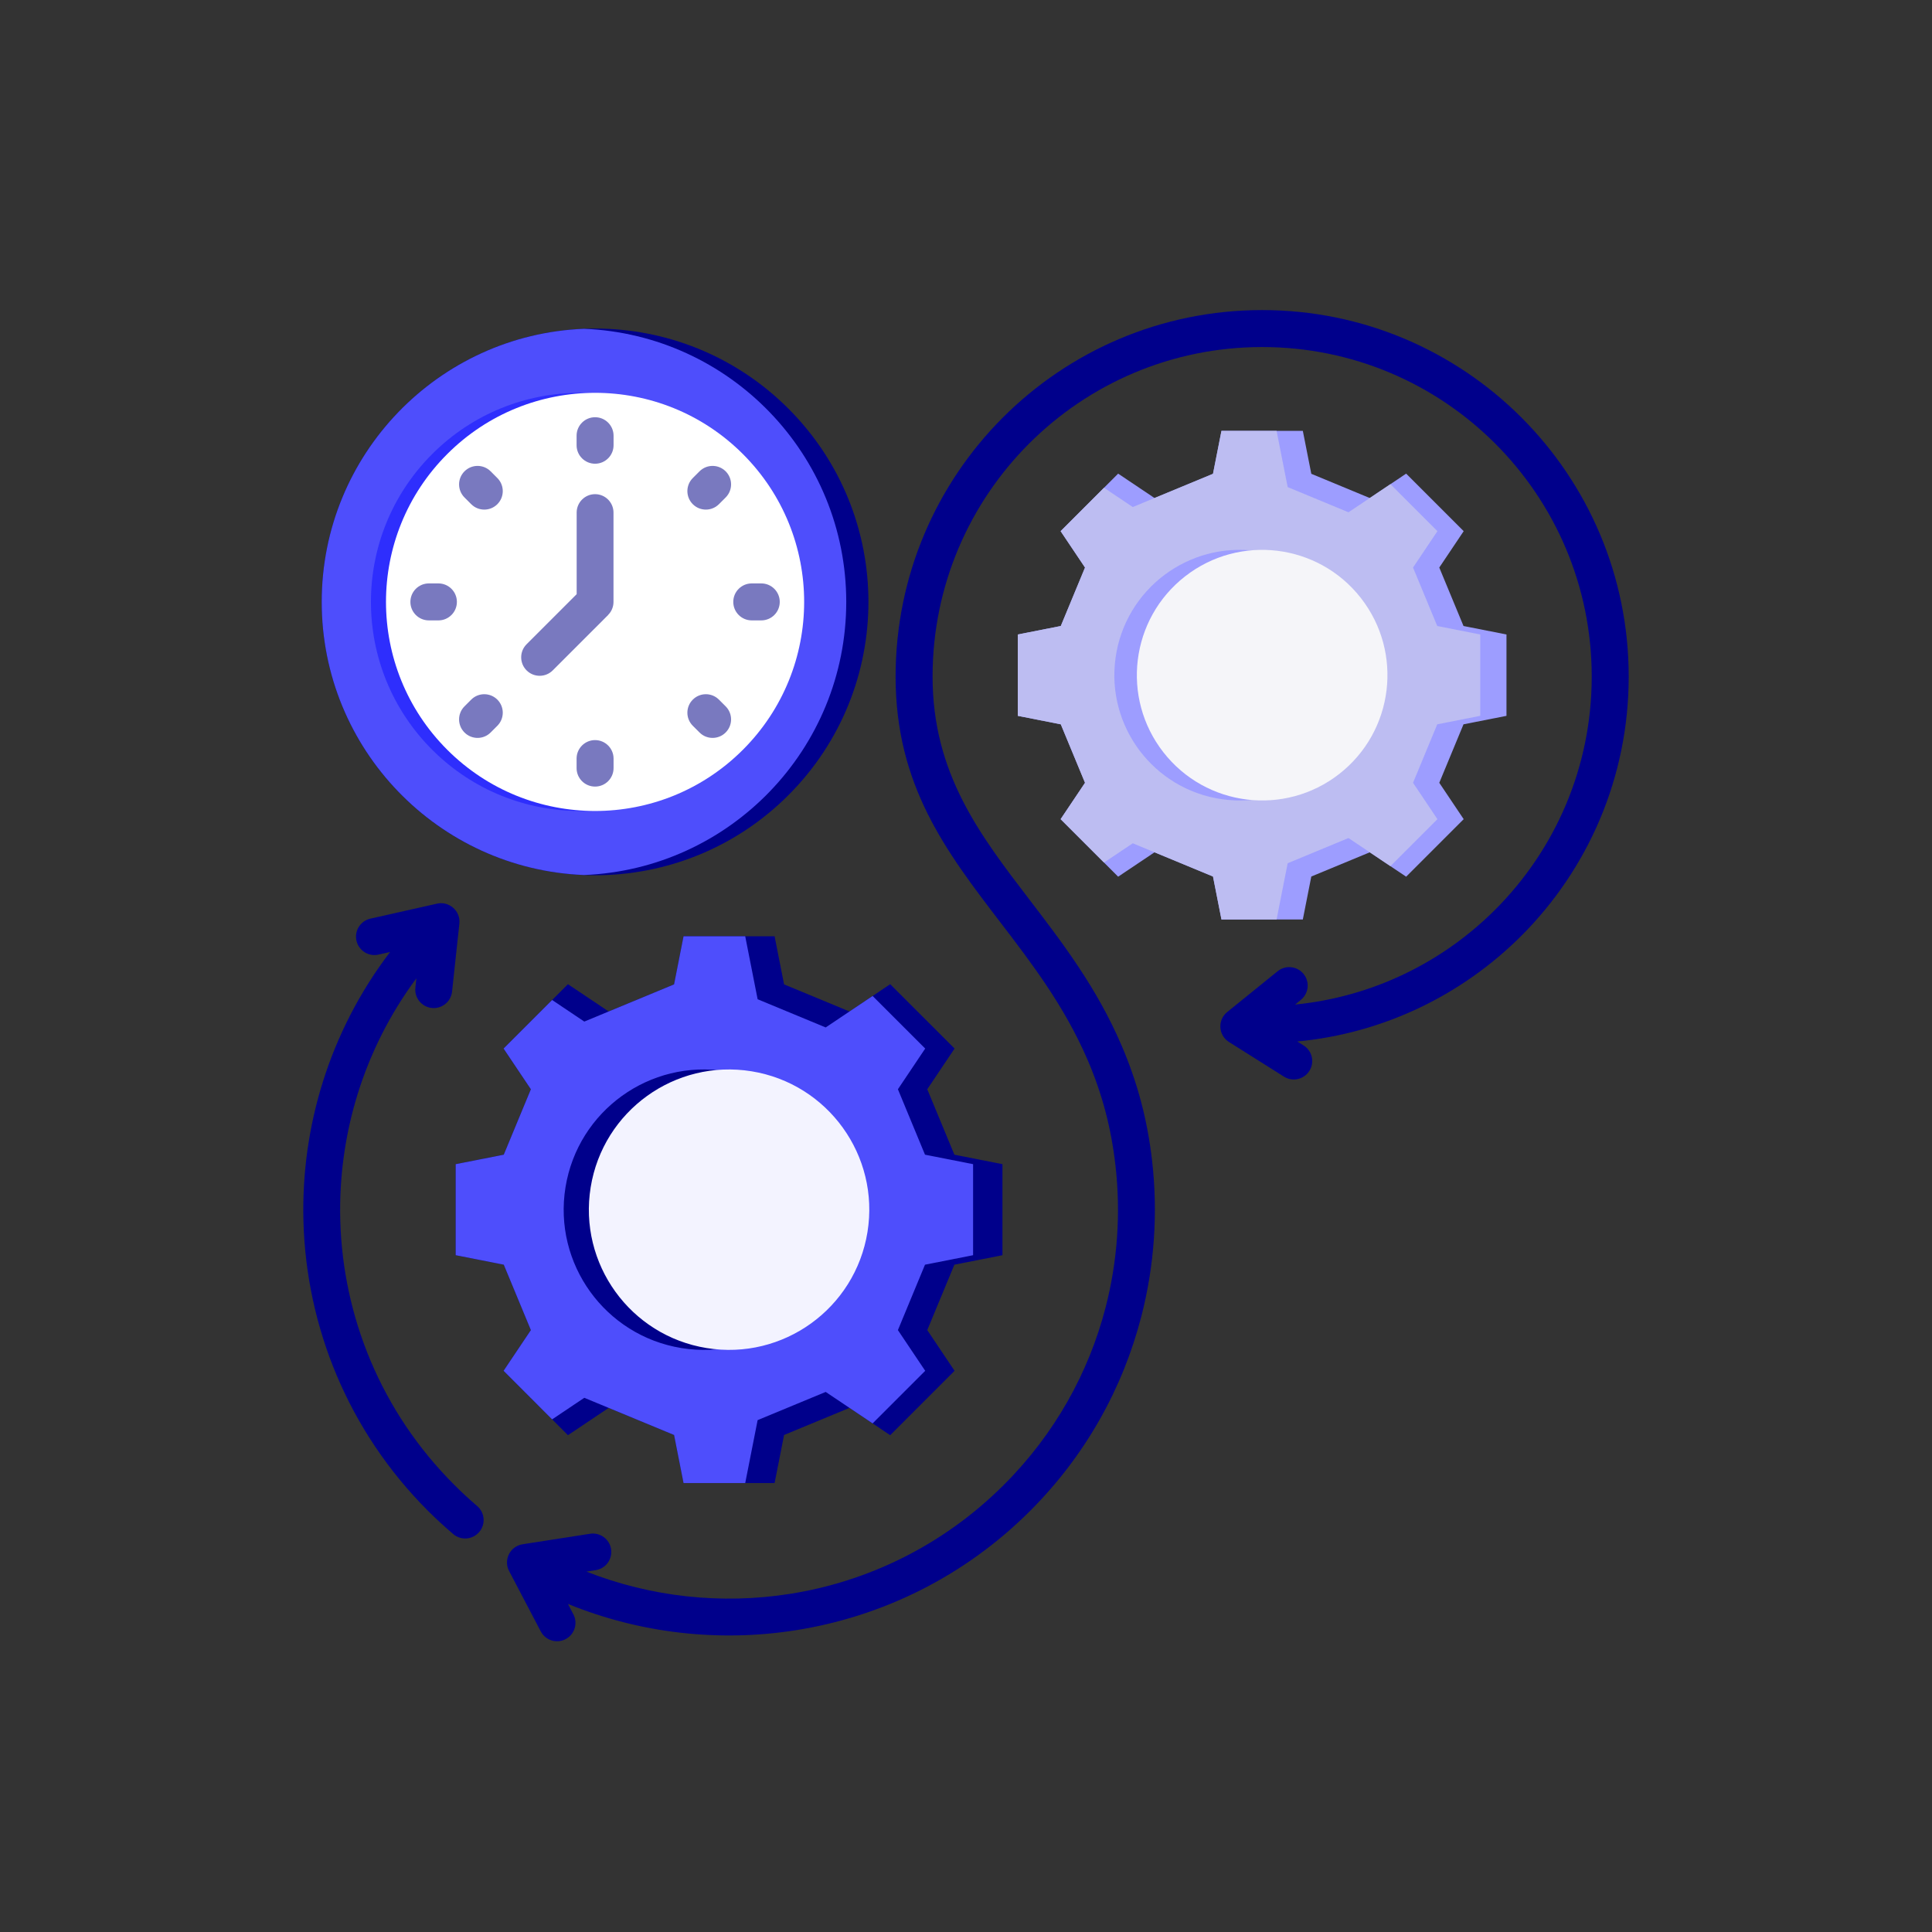 <svg xmlns="http://www.w3.org/2000/svg" width="200" height="200" viewBox="0 0 200 200" fill="none">
<rect x="0" y="0" width="200" height="200" fill="#333333" stroke="none"/>
<g clip-path="url(#clip0_516_1879)">
<path fill-rule="evenodd" clip-rule="evenodd" d="M87.939 104.708L92.153 101.883L98.817 108.546L95.991 112.76L98.797 119.533L103.774 120.514V129.938L98.797 130.92L95.991 137.692L98.817 141.906L92.153 148.57L87.939 145.744L81.167 148.549L80.186 153.527H70.762L69.78 148.549L63.008 145.744L58.794 148.57L52.13 141.906L54.956 137.692L52.15 130.92L47.173 129.938V120.514L52.15 119.533L54.956 112.76L52.13 108.546L58.794 101.883L63.008 104.708L69.78 101.903L70.762 96.925H80.186L81.167 101.903L87.939 104.708Z" fill="#00008B"/>
<path fill-rule="evenodd" clip-rule="evenodd" d="M87.939 104.708L90.333 103.103L95.777 108.546L92.951 112.76L95.756 119.533L100.734 120.514V125.226V129.938L95.756 130.92L92.951 137.692L95.777 141.906L90.333 147.349L87.939 145.744L85.475 144.092L78.43 147.011L77.145 153.527H70.761L69.78 148.549L63.008 145.744H63.008L60.487 144.7L57.157 146.933L52.13 141.906L54.956 137.692L52.15 130.92L47.173 129.938V120.514L52.15 119.533L54.956 112.76L52.13 108.546L57.157 103.52L60.487 105.753L63.008 104.708L69.78 101.903L70.761 96.925H77.145L78.43 103.442L85.475 106.361L87.939 104.708Z" fill="#4E4EFC"/>
<path d="M87.193 127.55C88.477 119.638 83.104 112.183 75.192 110.899C67.28 109.615 59.825 114.988 58.541 122.9C57.257 130.813 62.63 138.267 70.542 139.551C78.454 140.835 85.909 135.462 87.193 127.55Z" fill="#00008B"/>
<path d="M89.8 127.55C91.084 119.638 85.71 112.183 77.798 110.899C69.886 109.615 62.431 114.988 61.147 122.9C59.864 130.813 65.237 138.267 73.149 139.551C81.061 140.835 88.516 135.462 89.8 127.55Z" fill="#F3F3FF"/>
<path fill-rule="evenodd" clip-rule="evenodd" d="M134.065 103.992C142.126 103.192 149.362 99.588 154.782 94.168C160.956 87.994 164.775 79.465 164.775 70.043C164.775 60.622 160.956 52.092 154.782 45.918C148.608 39.744 140.079 35.926 130.657 35.926C121.236 35.926 112.707 39.745 106.533 45.918C100.359 52.092 96.54 60.622 96.54 70.043C96.54 80.027 101.39 86.365 106.57 93.133C109.993 97.606 113.551 102.256 116.117 108.253C117.769 112.115 118.776 115.931 119.261 120.129C119.883 125.518 119.512 131.004 118.147 136.289C116.244 143.663 112.409 150.635 106.646 156.398C99.787 163.257 91.218 167.382 82.299 168.774C74.419 170.003 66.271 169.091 58.793 166.039L59.357 167.114C59.844 168.047 59.483 169.198 58.549 169.686C57.616 170.173 56.465 169.811 55.977 168.878L52.727 162.68C52.082 161.533 52.773 160.067 54.098 159.862L61.083 158.774C62.124 158.613 63.098 159.326 63.259 160.366C63.42 161.407 62.707 162.381 61.666 162.542L60.706 162.692C67.412 165.331 74.682 166.103 81.716 165.006C89.844 163.738 97.664 159.967 103.939 153.692C109.214 148.417 112.718 142.053 114.454 135.332C115.693 130.533 116.032 125.547 115.472 120.641C115.029 116.768 114.102 113.227 112.564 109.666C110.165 104.116 106.786 99.7 103.534 95.451C97.945 88.148 92.712 81.309 92.712 70.043C92.712 59.565 96.959 50.079 103.826 43.212C110.693 36.345 120.179 32.098 130.657 32.098C141.136 32.098 150.622 36.345 157.489 43.212C164.356 50.079 168.603 59.565 168.603 70.043C168.603 80.521 164.356 90.008 157.489 96.874C151.427 102.936 143.325 106.956 134.301 107.815L134.95 108.224C135.842 108.786 136.11 109.964 135.548 110.856C134.987 111.748 133.808 112.016 132.916 111.454L127.221 107.866C126.104 107.163 126.031 105.575 127.041 104.763L132.266 100.537C133.088 99.876 134.289 100.007 134.95 100.828C135.611 101.65 135.48 102.852 134.658 103.512L134.066 103.992H134.065Z" fill="#00008B"/>
<path fill-rule="evenodd" clip-rule="evenodd" d="M141.798 51.556L145.564 49.03L151.52 54.986L148.994 58.752L151.502 64.804L155.95 65.681V74.104L151.502 74.981L148.994 81.034L151.52 84.8L145.564 90.755L141.798 88.23L135.746 90.737L134.868 95.186H126.446L125.569 90.737L119.517 88.23L115.75 90.755L109.795 84.8L112.32 81.034L109.813 74.981L105.364 74.104V65.681L109.813 64.804L112.32 58.752L109.795 54.986L115.75 49.03L119.516 51.556L125.569 49.048L126.446 44.6H134.868L135.746 49.048L141.798 51.556Z" fill="#9D9DFF"/>
<path fill-rule="evenodd" clip-rule="evenodd" d="M141.798 51.556L143.938 50.121L148.802 54.986L146.277 58.752L148.784 64.804L153.233 65.681V69.893V74.104L148.784 74.981L146.277 81.034L148.802 84.8L143.938 89.664L141.798 88.23L139.596 86.753L133.299 89.362L132.151 95.186H126.446L125.569 90.737L119.517 88.23H119.516L117.264 87.296L114.287 89.292L109.795 84.8L112.321 81.034L109.813 74.981L105.364 74.104V65.681L109.813 64.804L112.321 58.752L109.795 54.986L114.287 50.493L117.264 52.489L119.516 51.556L125.569 49.048L126.446 44.6H132.151L133.299 50.423L139.596 53.032L141.798 51.556Z" fill="#BDBDF2"/>
<path d="M141.175 71.692C142.168 64.597 137.223 58.04 130.128 57.047C123.034 56.053 116.477 60.999 115.483 68.093C114.49 75.188 119.435 81.745 126.53 82.738C133.624 83.732 140.181 78.786 141.175 71.692Z" fill="#9D9DFF"/>
<path d="M138.64 80.117C144.287 75.708 145.29 67.556 140.881 61.91C136.473 56.264 128.321 55.26 122.675 59.669C117.029 64.077 116.025 72.229 120.434 77.875C124.842 83.522 132.994 84.525 138.64 80.117Z" fill="#F5F5F9"/>
<path fill-rule="evenodd" clip-rule="evenodd" d="M49.398 155.904C50.198 156.59 50.292 157.795 49.607 158.596C48.921 159.397 47.716 159.491 46.915 158.805C46.452 158.411 46.011 158.019 45.59 157.631C45.111 157.189 44.681 156.777 44.302 156.398C36.009 148.105 31.713 137.322 31.413 126.446C31.143 116.634 34.133 106.748 40.382 98.55L39.18 98.82C38.152 99.052 37.131 98.406 36.9 97.378C36.669 96.35 37.315 95.328 38.343 95.097L45.151 93.566C46.433 93.215 47.697 94.264 47.554 95.61L46.797 102.648C46.685 103.697 45.745 104.457 44.696 104.345C43.647 104.234 42.887 103.293 42.999 102.244L43.103 101.276C37.611 108.68 34.984 117.543 35.226 126.342C35.499 136.265 39.427 146.111 47.008 153.692C47.436 154.12 47.825 154.496 48.177 154.821C48.593 155.205 49 155.567 49.397 155.905L49.398 155.904Z" fill="#00008B"/>
<path d="M81.612 82.319C92.663 71.268 92.663 53.35 81.612 42.3C70.561 31.249 52.644 31.249 41.593 42.3C30.542 53.35 30.542 71.268 41.593 82.319C52.644 93.37 70.561 93.37 81.612 82.319Z" fill="#00008B"/>
<path fill-rule="evenodd" clip-rule="evenodd" d="M60.453 90.582C45.358 89.979 33.304 77.553 33.304 62.309C33.304 47.065 45.358 34.639 60.453 34.037C75.549 34.64 87.603 47.066 87.603 62.309C87.603 77.553 75.549 89.979 60.453 90.582Z" fill="#4E4EFC"/>
<path d="M75.348 77.614C83.801 69.161 83.801 55.457 75.348 47.004C66.896 38.552 53.191 38.552 44.739 47.004C36.286 55.457 36.286 69.161 44.739 77.614C53.191 86.066 66.896 86.066 75.348 77.614Z" fill="#2E2EFD"/>
<path d="M76.906 77.614C85.359 69.162 85.359 55.457 76.906 47.005C68.454 38.552 54.75 38.552 46.297 47.005C37.844 55.457 37.844 69.162 46.297 77.614C54.75 86.067 68.454 86.067 76.906 77.614Z" fill="white"/>
<path fill-rule="evenodd" clip-rule="evenodd" d="M44.398 64.223C43.341 64.223 42.484 63.366 42.484 62.309C42.484 61.252 43.341 60.395 44.398 60.395H45.383C46.44 60.395 47.297 61.252 47.297 62.309C47.297 63.366 46.44 64.223 45.383 64.223H44.398ZM48.084 51.498C47.337 50.75 47.337 49.538 48.084 48.791C48.831 48.044 50.043 48.044 50.791 48.791L51.486 49.487C52.233 50.234 52.233 51.446 51.486 52.194C50.739 52.941 49.527 52.941 48.78 52.194L48.084 51.498ZM59.688 45.105C59.688 44.048 60.545 43.191 61.602 43.191C62.659 43.191 63.516 44.048 63.516 45.105V46.09C63.516 47.147 62.659 48.004 61.602 48.004C60.545 48.004 59.688 47.147 59.688 46.09V45.105ZM72.414 48.791C73.161 48.044 74.373 48.044 75.12 48.791C75.868 49.538 75.868 50.75 75.12 51.498L74.424 52.194C73.677 52.941 72.465 52.941 71.718 52.194C70.971 51.446 70.971 50.234 71.718 49.487L72.414 48.791ZM78.806 60.395C79.863 60.395 80.72 61.252 80.72 62.309C80.72 63.366 79.863 64.223 78.806 64.223H77.822C76.765 64.223 75.908 63.366 75.908 62.309C75.908 61.252 76.765 60.395 77.822 60.395H78.806ZM75.12 73.121C75.868 73.868 75.868 75.08 75.12 75.827C74.373 76.575 73.161 76.575 72.414 75.827L71.718 75.132C70.971 74.384 70.971 73.172 71.718 72.425C72.465 71.678 73.677 71.678 74.424 72.425L75.12 73.121ZM63.516 79.513C63.516 80.57 62.659 81.427 61.602 81.427C60.545 81.427 59.688 80.57 59.688 79.513V78.529C59.688 77.472 60.545 76.615 61.602 76.615C62.659 76.615 63.516 77.472 63.516 78.529V79.513ZM50.791 75.827C50.043 76.575 48.831 76.575 48.084 75.827C47.337 75.08 47.337 73.868 48.084 73.121L48.78 72.425C49.527 71.678 50.739 71.678 51.486 72.425C52.233 73.172 52.233 74.384 51.486 75.132L50.791 75.827ZM59.696 53.063C59.696 52.01 60.549 51.156 61.602 51.156C62.655 51.156 63.509 52.01 63.509 53.063V62.309C63.509 62.836 63.296 63.313 62.951 63.657L62.956 63.663L57.22 69.398C56.473 70.145 55.261 70.145 54.513 69.398C53.766 68.651 53.766 67.439 54.513 66.692L59.696 61.509V53.062L59.696 53.063Z" fill="#7979BF"/>
</g>
<defs>
<clipPath id="clip0_516_1879">
<rect width="140" height="140" fill="white" transform="translate(30 31)"/>
</clipPath>
</defs>
</svg>